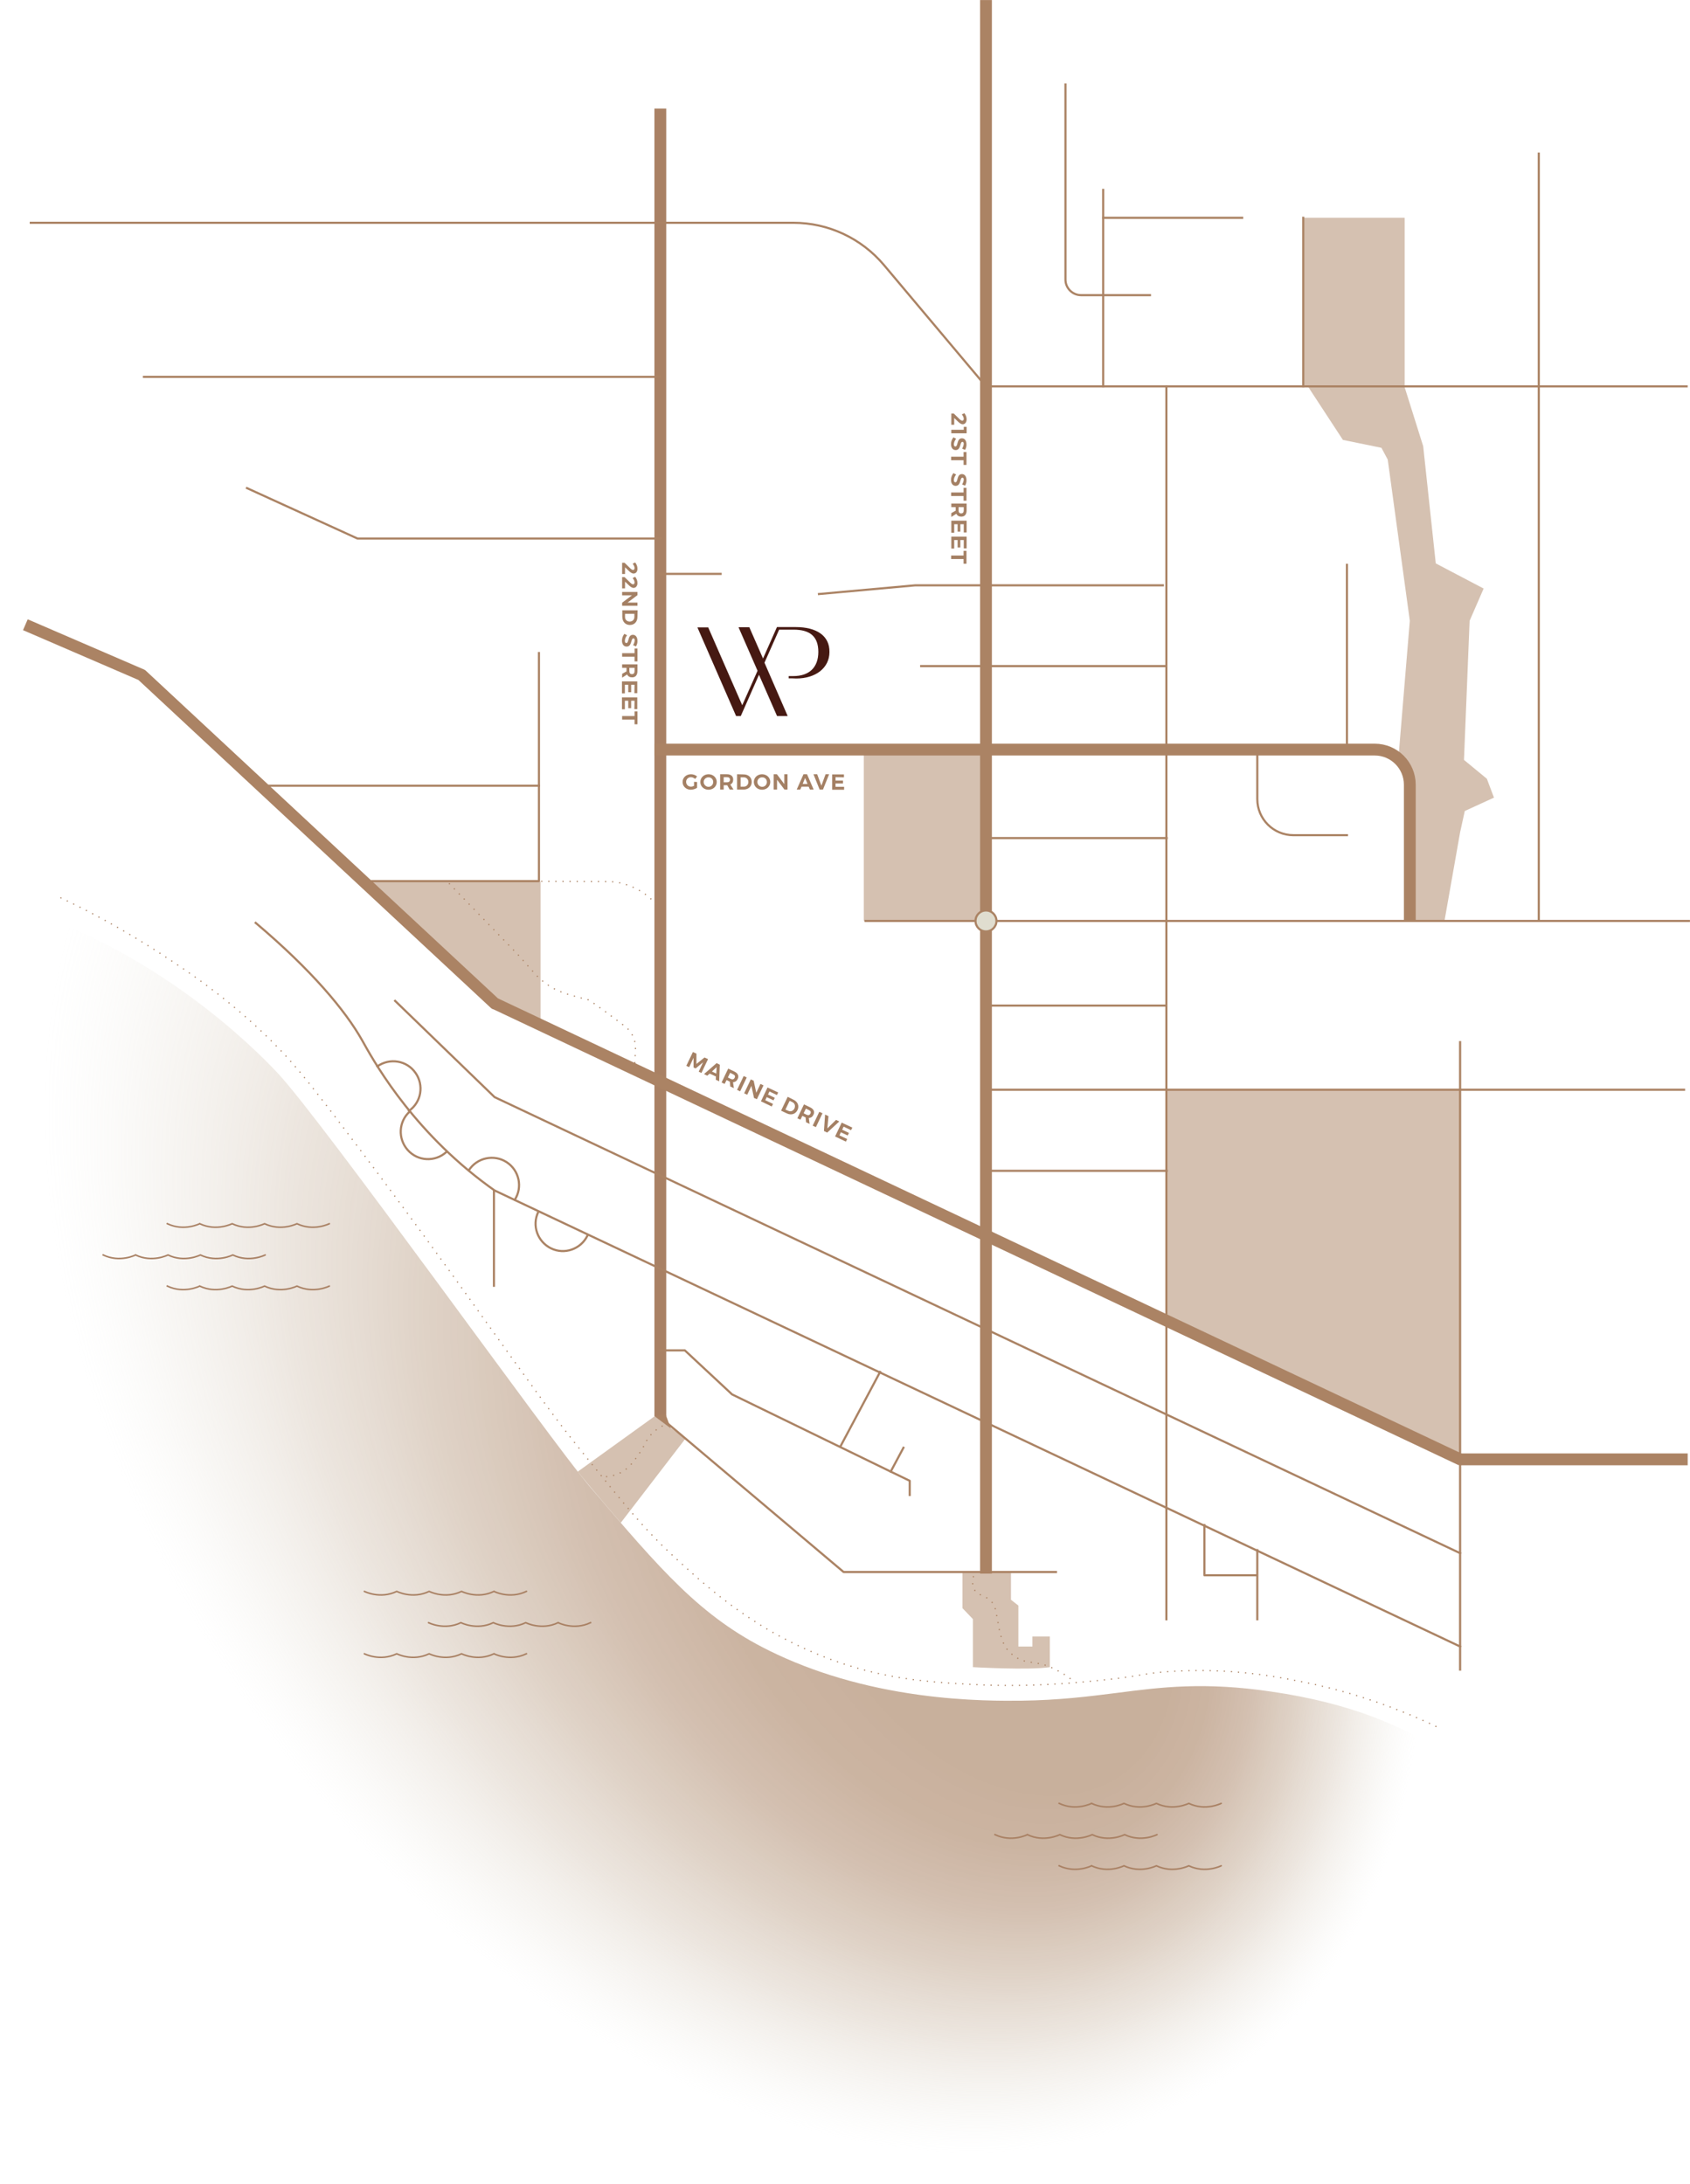 <?xml version="1.0" encoding="utf-8"?>
<!-- Generator: Adobe Illustrator 26.3.1, SVG Export Plug-In . SVG Version: 6.00 Build 0)  -->
<svg version="1.1" id="b" xmlns="http://www.w3.org/2000/svg" xmlns:xlink="http://www.w3.org/1999/xlink" x="0px" y="0px"
	 viewBox="0 0 1048.3 1355" style="enable-background:new 0 0 1048.3 1355;" xml:space="preserve">
<style type="text/css">
	.st0{fill:#D5C1B1;}
	.st1{opacity:0.75;}
	.st2{fill:none;}
	.st3{fill:none;stroke:#AB8364;stroke-width:1.329;stroke-linecap:square;stroke-linejoin:round;}
	.st4{fill:none;stroke:#A98164;stroke-width:7.333;stroke-linecap:square;stroke-linejoin:round;}
	.st5{fill:none;stroke:#AB8364;stroke-width:7.333;stroke-linecap:square;stroke-linejoin:round;}
	.st6{fill:#E0DDCF;stroke:#AB8364;stroke-width:1.329;stroke-linecap:square;stroke-linejoin:round;}
	.st7{opacity:0.5;fill:url(#SVGID_1_);enable-background:new    ;}
	.st8{fill:none;stroke:#A98164;stroke-width:0.96;stroke-linecap:square;stroke-linejoin:round;}
	.st9{fill:#AB8364;}
	.st10{fill:#A48064;}
	.st11{fill:none;stroke:#AB8364;stroke-width:0.733;stroke-linecap:square;stroke-linejoin:round;stroke-dasharray:0,4.4;}
	.st12{fill:#461912;}
</style>
<g id="c">
	<g>
		<rect x="535.8" y="463.5" class="st0" width="75.3" height="107.8"/>
		<polygon class="st0" points="905.7,905 905.7,676 723.3,676 723.3,819 		"/>
		<rect x="808.4" y="135.1" class="st0" width="62.9" height="105.1"/>
		<polyline class="st0" points="811.6,240.2 833,272.9 856.9,277.8 860.8,285.1 874.5,385.1 867.4,470.7 873,481.6 875,571.3 
			896,571.3 905.7,516.3 908.6,503.1 926.7,494.8 922.3,483.1 908.1,471.4 911.6,385.1 920.3,365.1 890.6,349.5 882.8,276.8 
			871.3,240.2 811.6,240.2 		"/>
		<polygon class="st0" points="335.3,546.9 335.3,635 310.4,623.3 227.8,547.2 		"/>
		<path class="st0" d="M358.4,912.9l47.6-34.3l19.2,13.8l-40.1,52.2C385.1,944.7,363.1,919,358.4,912.9L358.4,912.9z"/>
		<path class="st0" d="M597,978.6v19l6.5,6.8v29.8c0,0,34.7,2,47.7,0v-19h-10.8v6.2h-8.7V996l-4.6-3.6v-16.6H597L597,978.6
			L597,978.6z"/>
		<g class="st1">
			<path class="st2" d="M108.2,632.8c21.3,8.9,32.9,27.3,38.4,36.2c0.8,1.3,1.5,2.4,2.1,3.3c63.9,94,174.8,234.7,199.9,264.2
				c46.2,54.4,71.7,84.3,115.7,106c28.3,14,60.8,23.5,96.5,28.4c30.3,4.1,55.3,3.8,65.9,3.7c24.1-0.3,42.9-2.7,61.1-5
				c29.3-3.7,57-7.3,101-0.8c24.6,3.6,47,9.2,66.6,16.6c13.3,5,26.1,11,38.5,17.9v-998h-792v525.2
				C104,631.2,106.1,631.9,108.2,632.8L108.2,632.8z"/>
		</g>
		<g>
			<polyline class="st3" points="408.5,878.3 523.3,975.2 655,975.2 			"/>
			<line class="st4" x1="409.6" y1="71" x2="409.6" y2="874.9"/>
			<line class="st5" x1="611.6" y1="3.7" x2="611.6" y2="972.5"/>
			<path class="st3" d="M1047.6,571.3H536.9"/>
			<path class="st5" d="M409.6,465h443.1c12.1,0,21.8,9.8,21.8,21.8v80.6"/>
			<line class="st3" x1="954.5" y1="95.3" x2="954.5" y2="571.3"/>
			<line class="st3" x1="835.5" y1="465.5" x2="835.5" y2="350.4"/>
			<path class="st3" d="M1046.2,239.7H611.6l-63.3-75.3c-14-16.6-34.5-26.2-56.2-26.2H19.1"/>
			<line class="st3" x1="684.3" y1="117.8" x2="684.3" y2="239.7"/>
			<path class="st3" d="M660.9,52.4v121c0,5.4,4.4,9.7,9.7,9.7h42.7"/>
			<line class="st3" x1="723.5" y1="239.7" x2="723.5" y2="1004.5"/>
			<path class="st3" d="M779.9,465.5v30.2c0,12.4,10,22.4,22.4,22.4h33.2"/>
			<circle class="st6" cx="611.6" cy="571.3" r="6.5"/>
			<polyline class="st3" points="905.7,963.5 306.8,680.6 245.1,620.9 			"/>
			<polyline class="st3" points="409.6,837.7 424.8,837.7 454.1,865 552.5,912.9 564.3,918.6 564.3,927.4 			"/>
			<line class="st3" x1="560.4" y1="898.1" x2="552.5" y2="912.9"/>
			<line class="st3" x1="545.9" y1="851.1" x2="521.3" y2="897.3"/>
			<line class="st3" x1="779.9" y1="961.6" x2="779.9" y2="1004.5"/>
			<polyline class="st3" points="747.1,946.1 747.1,977.2 779.7,977.2 			"/>
			<line class="st3" x1="611.7" y1="676" x2="1044.6" y2="676"/>
			<line class="st3" x1="611.3" y1="726.3" x2="723.7" y2="726.3"/>
			<line class="st3" x1="162.1" y1="487.4" x2="334.3" y2="487.4"/>
			<polyline class="st3" points="334.3,405.1 334.3,546.6 225.7,546.6 			"/>
			<line class="st3" x1="409.6" y1="356" x2="447" y2="356"/>
			<polyline class="st3" points="153.2,302.8 221.8,334.1 409.8,334.1 			"/>
			<line class="st3" x1="409.5" y1="233.8" x2="89.3" y2="233.8"/>
			<line class="st3" x1="684.4" y1="135.1" x2="770.5" y2="135.1"/>
			<line class="st3" x1="808.4" y1="239.7" x2="808.4" y2="135.1"/>
			<polyline class="st3" points="508,368.5 567.7,363.1 721.3,363.1 			"/>
			<line class="st3" x1="723.5" y1="413.2" x2="571.4" y2="413.2"/>
			<line class="st3" x1="723.7" y1="519.9" x2="611.3" y2="519.9"/>
			<line class="st3" x1="611.1" y1="623.8" x2="723.5" y2="623.8"/>
			<path class="st3" d="M905.7,1021.4L306.8,738.5c-2-1.4-4.9-3.5-8.3-6.1c-45.8-35.1-68.1-76.8-73.9-87.1
				c-10.4-18.4-31.1-43.3-66-72.8"/>
			<polyline class="st5" points="19.1,389 87.9,418.7 307,622.6 306.8,622.4 905.7,905.3 1043.2,905.3 			"/>
			<line class="st3" x1="306.4" y1="797.6" x2="306.4" y2="739.1"/>
			<path class="st3" d="M364.4,766.5c-4.1,8.4-14.2,12-22.6,7.9c-8.4-4.1-12-14.2-7.9-22.6"/>
			<path class="st3" d="M290.8,726c5.1-7.9,15.6-10.1,23.4-5.1c7.9,5.1,10.1,15.6,5.1,23.4"/>
			<path class="st3" d="M276.8,714.7c-7,6.3-17.7,5.7-23.9-1.3s-5.7-17.7,1.3-23.9"/>
			<path class="st3" d="M234.1,661.5c7.6-5.4,18.2-3.7,23.6,4c5.4,7.6,3.7,18.2-4,23.6"/>
			<line class="st3" x1="905.7" y1="646.5" x2="905.7" y2="1035.7"/>
		</g>
		
			<radialGradient id="SVGID_1_" cx="634.853" cy="517.958" r="363.627" fx="708.192" fy="333.288" gradientTransform="matrix(0.814 -0.581 -0.849 -1.19 377.579 1839.355)" gradientUnits="userSpaceOnUse">
			<stop  offset="0.269" style="stop-color:#926139;stop-opacity:0.993"/>
			<stop  offset="0.381" style="stop-color:#94643D;stop-opacity:0.962"/>
			<stop  offset="0.504" style="stop-color:#9B6F4B;stop-opacity:0.872"/>
			<stop  offset="0.632" style="stop-color:#A68261;stop-opacity:0.721"/>
			<stop  offset="0.764" style="stop-color:#B59B80;stop-opacity:0.511"/>
			<stop  offset="0.897" style="stop-color:#C9BCA8;stop-opacity:0.243"/>
			<stop  offset="1" style="stop-color:#DCDACD;stop-opacity:0"/>
		</radialGradient>
		<path class="st7" d="M852.1,1065.2c-18.6-7.1-39.9-12.4-63.3-15.8c-41.9-6.2-68.3-2.8-96.2,0.8c-17.5,2.2-35.6,4.5-58.8,4.8
			c-10.3,0.1-34.3,0.4-63.5-3.6c-34.4-4.7-65.8-13.9-93.1-27.4c-42.6-21-67.1-49.8-111.6-102.1c-24.1-28.3-165.9-227.2-193.7-256.6
			c-0.7-0.7,1,1.1,0,0c-12.4-13.2-73.9-76-163.6-102.8c-65.4-19.5-87,67.1-87.3,67.1V1448h968.7v-365.1
			C877.6,1076.1,865.1,1070.2,852.1,1065.2L852.1,1065.2z"/>
		<g>
			<path class="st8" d="M103.8,759.1c10.4,5,20.1,0,20.1,0c10.4,5,20.1,0,20.1,0c10.4,5,20.1,0,20.1,0c10.4,5,20.1,0,20.1,0
				c10.4,5,20.1,0,20.1,0s-9.8,5-20.1,0c0,0-9.8,5-20.1,0c0,0-9.8,5-20.1,0c0,0-9.8,5-20.1,0"/>
			<path class="st8" d="M64,778.5c10.4,5,20.1,0,20.1,0c10.4,5,20.1,0,20.1,0c10.4,5,20.1,0,20.1,0c10.4,5,20.1,0,20.1,0
				c10.4,5,20.1,0,20.1,0s-9.8,5-20.1,0c0,0-9.8,5-20.1,0c0,0-9.8,5-20.1,0c0,0-9.8,5-20.1,0"/>
			<path class="st8" d="M103.8,797.8c10.4,5,20.1,0,20.1,0c10.4,5,20.1,0,20.1,0c10.4,5,20.1,0,20.1,0c10.4,5,20.1,0,20.1,0
				c10.4,5,20.1,0,20.1,0s-9.8,5-20.1,0c0,0-9.8,5-20.1,0c0,0-9.8,5-20.1,0c0,0-9.8,5-20.1,0"/>
		</g>
		<g>
			<path class="st8" d="M326.5,987.2c-10.4,5-20.1,0-20.1,0c-10.4,5-20.1,0-20.1,0c-10.4,5-20.1,0-20.1,0c-10.4,5-20.1,0-20.1,0
				c-10.4,5-20.1,0-20.1,0s9.8,5,20.1,0c0,0,9.8,5,20.1,0c0,0,9.8,5,20.1,0c0,0,9.8,5,20.1,0"/>
			<path class="st8" d="M366.3,1006.6c-10.4,5-20.1,0-20.1,0c-10.4,5-20.1,0-20.1,0c-10.4,5-20.1,0-20.1,0c-10.4,5-20.1,0-20.1,0
				c-10.4,5-20.1,0-20.1,0s9.8,5,20.1,0c0,0,9.8,5,20.1,0c0,0,9.8,5,20.1,0c0,0,9.8,5,20.1,0"/>
			<path class="st8" d="M326.5,1025.9c-10.4,5-20.1,0-20.1,0c-10.4,5-20.1,0-20.1,0c-10.4,5-20.1,0-20.1,0c-10.4,5-20.1,0-20.1,0
				c-10.4,5-20.1,0-20.1,0s9.8,5,20.1,0c0,0,9.8,5,20.1,0c0,0,9.8,5,20.1,0c0,0,9.8,5,20.1,0"/>
		</g>
		<g>
			<path class="st8" d="M657,1118.7c10.4,5,20.1,0,20.1,0c10.4,5,20.1,0,20.1,0c10.4,5,20.1,0,20.1,0c10.4,5,20.1,0,20.1,0
				c10.4,5,20.1,0,20.1,0s-9.8,5-20.1,0c0,0-9.8,5-20.1,0c0,0-9.8,5-20.1,0c0,0-9.8,5-20.1,0"/>
			<path class="st8" d="M617.2,1138.1c10.4,5,20.1,0,20.1,0c10.4,5,20.1,0,20.1,0c10.4,5,20.1,0,20.1,0c10.4,5,20.1,0,20.1,0
				c10.4,5,20.1,0,20.1,0s-9.8,5-20.1,0c0,0-9.8,5-20.1,0c0,0-9.8,5-20.1,0c0,0-9.8,5-20.1,0"/>
			<path class="st8" d="M657,1157.4c10.4,5,20.1,0,20.1,0c10.4,5,20.1,0,20.1,0c10.4,5,20.1,0,20.1,0c10.4,5,20.1,0,20.1,0
				c10.4,5,20.1,0,20.1,0s-9.8,5-20.1,0c0,0-9.8,5-20.1,0c0,0-9.8,5-20.1,0c0,0-9.8,5-20.1,0"/>
		</g>
		<polygon class="st9" points="406,878.6 416.1,886.1 412.8,877.2 		"/>
		<g>
			<path class="st10" d="M432.4,485.1v3.6c-1,0.7-2.6,1.2-3.9,1.2c-2.9,0-5.1-2.1-5.1-4.8s2.2-4.8,5.2-4.8c1.4,0,2.9,0.5,3.8,1.4
				l-1.2,1.5c-0.7-0.6-1.7-1.1-2.6-1.1c-1.7,0-3,1.3-3,2.9c0,1.7,1.3,3,3,3c0.6,0,1.3-0.2,1.9-0.5v-2.5L432.4,485.1L432.4,485.1z"/>
			<path class="st10" d="M444.6,485.1c0,2.7-2.2,4.8-5.1,4.8s-5.1-2.1-5.1-4.8s2.2-4.8,5.1-4.8S444.6,482.4,444.6,485.1z
				 M436.5,485.1c0,1.7,1.4,3,3,3s2.9-1.3,2.9-3s-1.3-2.9-2.9-2.9C437.9,482.2,436.5,483.4,436.5,485.1z"/>
			<path class="st10" d="M451.1,487.1h-2.2v2.7h-2.2v-9.5h4.2c2.5,0,3.9,1.2,3.9,3.3c0,1.5-0.6,2.5-1.8,3.1l2,3.1h-2.4L451.1,487.1
				L451.1,487.1z M450.9,485.3c1.2,0,1.9-0.5,1.9-1.6c0-1.1-0.7-1.6-1.9-1.6h-2v3.2H450.9z"/>
			<path class="st10" d="M461.3,480.4c3,0,5,1.9,5,4.7s-2.1,4.7-5.1,4.7h-4v-9.5L461.3,480.4L461.3,480.4z M459.4,488h2
				c1.6,0,2.8-1.2,2.8-2.9c0-1.7-1.2-2.9-2.9-2.9h-1.9V488z"/>
			<path class="st10" d="M477.8,485.1c0,2.7-2.2,4.8-5.1,4.8s-5.1-2.1-5.1-4.8s2.2-4.8,5.1-4.8S477.8,482.4,477.8,485.1z
				 M469.8,485.1c0,1.7,1.4,3,3,3s2.9-1.3,2.9-3s-1.3-2.9-2.9-2.9C471.1,482.2,469.8,483.4,469.8,485.1z"/>
			<path class="st10" d="M486.6,489.8l-4.6-6.1v6.1h-2.1v-9.5h2l4.6,6.1v-6.1h2v9.5H486.6z"/>
			<path class="st10" d="M497.2,488l-0.8,1.8h-2.2l4.2-9.5h2.2l4.1,9.5h-2.3l-0.8-1.8H497.2L497.2,488z M499.4,482.6l-1.5,3.7h3
				L499.4,482.6z"/>
			<path class="st10" d="M508.4,489.8l-3.8-9.5h2.3l2.6,7.1l2.6-7.1h2.2l-3.8,9.5H508.4L508.4,489.8z"/>
			<path class="st10" d="M518.3,482.1v2.1h4.6v1.8h-4.6v2.1h5.3v1.8h-7.4v-9.5h7.3v1.8L518.3,482.1L518.3,482.1z"/>
		</g>
		<g>
			<path class="st10" d="M393,355.8c-1,0-2.1-0.8-3.1-1.8l-2.2-2.1v4.2h-1.8v-7h1.5l3.6,3.5c0.6,0.6,1.3,1,1.7,1
				c0.6,0,0.9-0.5,0.9-1.3s-0.5-1.8-1.2-2.6l1.6-0.8c0.9,1.2,1.4,2.4,1.4,3.8C395.5,354.5,394.5,355.8,393,355.8L393,355.8z"/>
			<path class="st10" d="M393,364.7c-1,0-2.1-0.8-3.1-1.8l-2.2-2.1v4.2h-1.8v-7h1.5l3.6,3.5c0.6,0.6,1.3,1,1.7,1
				c0.6,0,0.9-0.5,0.9-1.3s-0.5-1.8-1.2-2.6l1.6-0.8c0.9,1.2,1.4,2.4,1.4,3.8C395.5,363.3,394.5,364.7,393,364.7L393,364.7z"/>
			<path class="st10" d="M385.9,373.9l6.1-4.6h-6.1v-2.1h9.5v2l-6.1,4.6h6.1v2h-9.5V373.9z"/>
			<path class="st10" d="M395.4,382.7c0,3-1.9,5-4.7,5c-2.8,0-4.7-2.1-4.7-5.1v-4h9.5L395.4,382.7L395.4,382.7z M387.7,380.8v2
				c0,1.6,1.2,2.8,2.9,2.8c1.7,0,2.9-1.2,2.9-2.9v-1.9H387.7z"/>
			<path class="st10" d="M394.5,401l-1.8-0.8c0.6-1,1-2.2,1-3c0-0.7-0.3-1.2-0.8-1.2c-1.7,0-0.8,5.1-4.2,5.1c-1.9,0-2.9-1.6-2.9-3.7
				c0-1.6,0.6-3.1,1.5-4.2l1.7,0.9c-0.9,1-1.4,2.4-1.4,3.4c0,0.9,0.3,1.4,0.9,1.4c1.8,0,0.7-5.1,4.1-5.1c1.7,0,2.8,1.5,2.8,3.7
				C395.5,398.7,395.1,400,394.5,401L394.5,401z"/>
			<path class="st10" d="M393.6,407.4h-7.7v-2.2h7.7v-2.9h1.8v8h-1.8V407.4z"/>
			<path class="st10" d="M388.6,416.5v-2.2h-2.7v-2.2h9.5v4.2c0,2.5-1.2,3.9-3.3,3.9c-1.5,0-2.5-0.6-3.1-1.8l-3.1,2V418L388.6,416.5
				z M390.4,416.3c0,1.2,0.5,1.9,1.6,1.9c1.1,0,1.6-0.7,1.6-1.9v-2h-3.2V416.3z"/>
			<path class="st10" d="M393.6,424.8h-2.1v4.6h-1.8v-4.6h-2.1v5.3h-1.8v-7.4h9.5v7.3h-1.8L393.6,424.8L393.6,424.8z"/>
			<path class="st10" d="M393.6,434.7h-2.1v4.6h-1.8v-4.6h-2.1v5.3h-1.8v-7.4h9.5v7.3h-1.8L393.6,434.7L393.6,434.7z"/>
			<path class="st10" d="M393.6,446.4h-7.7v-2.2h7.7v-2.9h1.8v8h-1.8V446.4z"/>
		</g>
		<g>
			<path class="st10" d="M433.4,664.8l2.7-5.8l-4.6,3.8l-1.3-0.6l0-6l-2.7,5.8l-1.8-0.8l4.1-8.6l2.2,1l0,6.4l5-4l2.2,1l-4.1,8.6
				L433.4,664.8L433.4,664.8z"/>
			<path class="st10" d="M440.2,666l-1.5,1.3l-2-1l7.8-6.8l2,1l-0.4,10.3l-2.1-1l0.1-2L440.2,666L440.2,666z M444.5,662l-2.9,2.7
				l2.7,1.3L444.5,662L444.5,662z"/>
			<path class="st10" d="M452.7,671l-0.2-0.1l-1.8-0.9l-1.2,2.4l-1.9-0.9l4.1-8.6l3.8,1.8c2.3,1.1,3,2.8,2.1,4.6
				c-0.6,1.3-1.6,2-2.9,2l0.5,3.7l-2.2-1L452.7,671L452.7,671z M453.3,669.3c1.1,0.5,1.9,0.3,2.4-0.7c0.5-1,0.1-1.7-1-2.2l-1.8-0.9
				l-1.4,2.9L453.3,669.3L453.3,669.3z"/>
			<path class="st10" d="M457.2,676.1l4.1-8.6l1.9,0.9l-4.1,8.6L457.2,676.1L457.2,676.1z"/>
			<path class="st10" d="M467.7,681.1l-1.6-7.5l-2.6,5.5l-1.9-0.9l4.1-8.6l1.8,0.8l1.6,7.5l2.6-5.5l1.9,0.9l-4.1,8.6L467.7,681.1
				L467.7,681.1z"/>
			<path class="st10" d="M477.3,677.1l-0.9,1.9l4.2,2l-0.8,1.6l-4.2-2l-0.9,1.9l4.8,2.3l-0.8,1.6l-6.7-3.2l4.1-8.6l6.6,3.1l-0.8,1.6
				L477.3,677.1L477.3,677.1z"/>
			<path class="st10" d="M492.2,682.2c2.7,1.3,3.7,3.9,2.5,6.4c-1.2,2.5-3.9,3.4-6.6,2.1l-3.6-1.7l4.1-8.6L492.2,682.2L492.2,682.2z
				 M487.2,688.3l1.8,0.8c1.4,0.7,3,0.1,3.8-1.5c0.7-1.6,0.2-3.2-1.3-3.9l-1.7-0.8L487.2,688.3L487.2,688.3z"/>
			<path class="st10" d="M499.7,693.2l-0.2-0.1l-1.8-0.9l-1.2,2.4l-1.9-0.9l4.1-8.6l3.8,1.8c2.3,1.1,3,2.8,2.1,4.6
				c-0.6,1.3-1.6,2-2.9,2l0.5,3.7l-2.2-1L499.7,693.2L499.7,693.2z M500.3,691.5c1.1,0.5,1.9,0.3,2.4-0.7c0.5-1,0.1-1.7-1-2.2
				l-1.8-0.9l-1.4,2.9L500.3,691.5z"/>
			<path class="st10" d="M504.1,698.3l4.1-8.6l2,0.9l-4.1,8.6L504.1,698.3z"/>
			<path class="st10" d="M511.1,701.6l0.7-10.2l2.1,1l-0.7,7.6l5.4-5.3l2,1l-7.5,6.9L511.1,701.6L511.1,701.6z"/>
			<path class="st10" d="M523.3,698.9l-0.9,1.9l4.2,2l-0.8,1.6l-4.2-2l-0.9,1.9l4.8,2.3l-0.8,1.6l-6.7-3.2l4.1-8.6l6.6,3.1l-0.8,1.6
				L523.3,698.9L523.3,698.9z"/>
		</g>
		<g>
			<path class="st10" d="M597.2,263.2c-1,0-2.1-0.8-3.1-1.8l-2.2-2.1v4.2h-1.8v-7h1.5l3.6,3.5c0.6,0.6,1.3,1,1.7,1
				c0.6,0,0.9-0.5,0.9-1.3s-0.5-1.8-1.2-2.6l1.6-0.8c0.9,1.2,1.4,2.4,1.4,3.8C599.6,261.8,598.7,263.2,597.2,263.2L597.2,263.2z"/>
			<path class="st10" d="M590.1,266.6h7.7v-1.8h1.8v4h-9.5V266.6L590.1,266.6z"/>
			<path class="st10" d="M598.6,279.1l-1.8-0.8c0.6-1,1-2.2,1-3c0-0.7-0.3-1.2-0.8-1.2c-1.7,0-0.8,5.1-4.2,5.1
				c-1.9,0-2.9-1.6-2.9-3.7c0-1.6,0.6-3.1,1.5-4.2l1.7,0.9c-0.9,1-1.4,2.4-1.4,3.4c0,0.9,0.3,1.4,0.9,1.4c1.8,0,0.7-5.1,4.1-5.1
				c1.7,0,2.8,1.5,2.8,3.7C599.6,276.8,599.2,278.1,598.6,279.1L598.6,279.1z"/>
			<path class="st10" d="M597.7,285.5h-7.7v-2.2h7.7v-2.9h1.8v8h-1.8V285.5z"/>
			<path class="st10" d="M598.6,301.3l-1.8-0.8c0.6-1,1-2.2,1-3c0-0.7-0.3-1.2-0.8-1.2c-1.7,0-0.8,5.1-4.2,5.1
				c-1.9,0-2.9-1.6-2.9-3.7c0-1.6,0.6-3.1,1.5-4.2l1.7,0.9c-0.9,1-1.4,2.4-1.4,3.4c0,0.9,0.3,1.4,0.9,1.4c1.8,0,0.7-5.1,4.1-5.1
				c1.7,0,2.8,1.5,2.8,3.7C599.6,299,599.2,300.4,598.6,301.3L598.6,301.3z"/>
			<path class="st10" d="M597.7,307.7h-7.7v-2.2h7.7v-2.9h1.8v8h-1.8V307.7z"/>
			<path class="st10" d="M592.8,316.8v-2.2h-2.7v-2.2h9.5v4.2c0,2.5-1.2,3.9-3.3,3.9c-1.5,0-2.5-0.6-3.1-1.8l-3.1,2v-2.4
				L592.8,316.8z M594.6,316.6c0,1.2,0.5,1.9,1.6,1.9c1.1,0,1.6-0.7,1.6-1.9v-2h-3.2V316.6z"/>
			<path class="st10" d="M597.8,325.2h-2.1v4.6H594v-4.6h-2.1v5.3h-1.8V323h9.5v7.3h-1.8L597.8,325.2L597.8,325.2z"/>
			<path class="st10" d="M597.8,335h-2.1v4.6H594V335h-2.1v5.3h-1.8v-7.4h9.5v7.3h-1.8L597.8,335L597.8,335z"/>
			<path class="st10" d="M597.7,346.8h-7.7v-2.2h7.7v-2.9h1.8v8h-1.8V346.8z"/>
		</g>
		<path class="st11" d="M393.8,659.2l0.4-8.7c0.2-5.4-2.2-10.5-6.5-13.8c-8.4-6.4-21.7-16.3-22.9-16.5c-0.8-0.1-6.5-1.7-12.2-3.3
			c-8.2-2.3-15.6-6.9-21.2-13.3l-10.2-11.5L277,546.4l101.1,0.5c8.4,0.1,18.5,4.3,24.7,9.9l5.4,4.8"/>
		<path class="st11" d="M37.8,557c24.9,11.8,45.4,23.9,61.5,34.4c16.7,10.9,42,27.6,68.8,54.1c13.4,13.3,22.1,24,43.9,52.7
			c40.5,53.3,71,96,74.6,101c47.9,66.9,56.7,79.6,77.5,105.3c23.7,29.4,35.5,44,52.7,60c22,20.4,52.8,48.6,101,65.8
			c33,11.8,60.9,13.3,84.9,14.6c36.3,2.1,69.2-1.4,83.4-2.9c23.7-2.6,23.1-4,39.5-5.1c35.8-2.4,63.5,2.7,79.7,5.9
			c22.4,4.3,53.3,12.6,87.8,29.3"/>
		<path class="st11" d="M376.3,916c2.1-0.2,5.3-0.7,8.6-2.4c5.2-2.7,8.1-6.8,11.6-11.9c4.3-6.3,3.9-8,7.2-11.6c3.6-4,7.9-6,10.9-7.2
			"/>
		<path class="st11" d="M603.8,978.1c-0.5,2-1,5.1,0.5,7.8c2.1,4,6.2,3.4,9.8,6.8c3,2.9,3,3.1,4.7,12.4c1.1,5.8,1.4,8.9,3.7,14.3
			c2.4,5.6,7.2,8.4,8.8,9.3c6.3,3.6,11.7,1.6,20.8,5.7c5.5,2.5,9.9,5.2,13.2,8.1"/>
		<path class="st12" d="M493.6,389L493.6,389L493.6,389l-11.7,0l0,0.1l-8.6,19.4l-8.5-19.4h-6.7l11.8,27l-9.5,21.4l-21.1-48.3h-6.7
			l24,55h2.9l11.3-25.6l11.2,25.6h6.6l-14.4-33.1l9.1-20.5h8.9c10.2,0,15.4,4.2,15.4,13.8c0,9.6-5.6,15-15.5,15h-2.9v1.4
			c3.6,0,1.1,0,4.7,0.1c12.1,0,20.6-6.6,20.6-16.4C514.7,394.4,506.5,389,493.6,389L493.6,389z"/>
	</g>
</g>
</svg>
